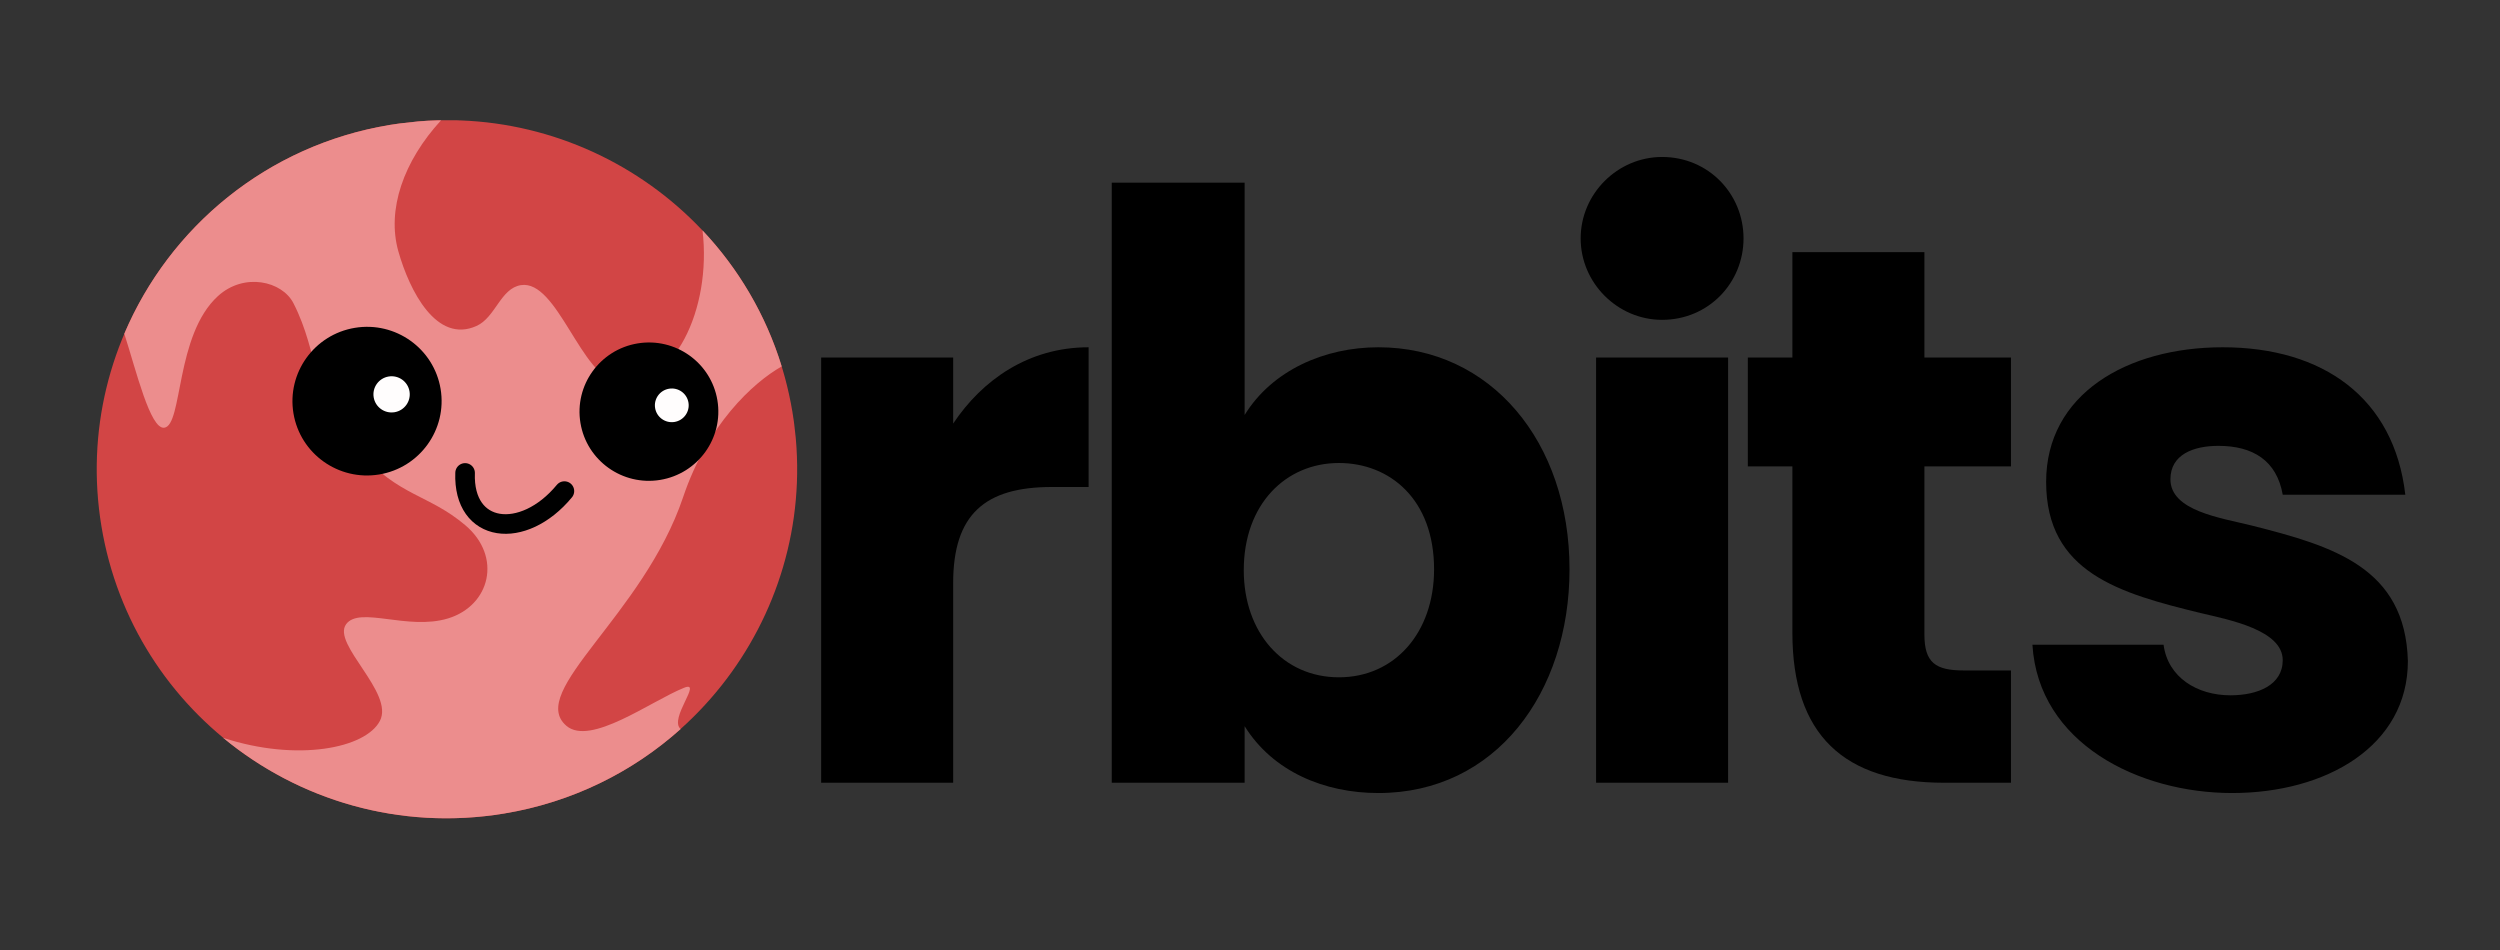 <?xml version="1.0" encoding="UTF-8" standalone="no"?>
<!DOCTYPE svg PUBLIC "-//W3C//DTD SVG 1.1//EN" "http://www.w3.org/Graphics/SVG/1.1/DTD/svg11.dtd">
<svg width="100%" height="100%" viewBox="0 0 1000 380" version="1.1" xmlns="http://www.w3.org/2000/svg" xmlns:xlink="http://www.w3.org/1999/xlink" xml:space="preserve" xmlns:serif="http://www.serif.com/" style="fill-rule:evenodd;clip-rule:evenodd;stroke-linecap:round;stroke-miterlimit:1.5;">
    <rect x="0" y="0" width="1000" height="380" fill="#333333" stroke="none"/>
    <g>
        <g>
            <g>
                <g>
                    <g>
                        <clipPath id="_clip1">
                            <path d="M17.775,72.797L294.179,27.134L339.787,302.588L63.381,348.25L17.775,72.797Z"/>
                        </clipPath>
                        <g clip-path="url(#_clip1)">
                            <g>
                                <g>
                                    <g>
                                        <clipPath id="_clip2">
                                            <path d="M155.976,49.966C232.253,37.366 304.397,88.848 316.983,164.861C329.568,240.875 277.86,312.818 201.584,325.418C125.307,338.019 53.163,286.537 40.577,210.524C27.992,134.51 79.701,62.567 155.976,49.966Z"/>
                                        </clipPath>
                                        <g clip-path="url(#_clip2)">
                                            <g id="_Image3_" serif:id="_Image3" transform="matrix(1.009,-0.112,0.112,1.009,24.096,64.468)">
                                                <g>
                                                    <clipPath id="_clip3">
                                                        <rect x="0" y="0" width="276" height="276"/>
                                                    </clipPath>
                                                    <g clip-path="url(#_clip3)">
                                                        <g transform="matrix(0.979,0.109,-0.109,0.979,-16.554,-65.742)">
                                                            <rect x="38.69" y="48.069" width="281" height="280" style="fill:rgb(210,69,69);"/>
                                                        </g>
                                                    </g>
                                                </g>
                                            </g>
                                        </g>
                                    </g>
                                </g>
                            </g>
                            <g>
                                <g>
                                    <g>
                                        <clipPath id="_clip4">
                                            <path d="M273.597,275.121C260.194,280.536 236.116,298.551 226.534,290.307C210.626,276.622 257.302,246.19 273.247,198.868C283.021,169.862 301.157,153.084 312.681,146.568C306.293,125.765 295.285,107.306 281.004,92.154C284.769,123.824 269.259,155.611 247.536,153.019C232.479,151.223 223.035,111.739 208.35,114.055C200.205,115.34 198.227,126.952 190.595,130.387C174.598,137.586 163.818,116.325 159.359,100.596C154.629,83.916 161.377,64.499 176.452,48.092C169.688,48.218 162.85,48.831 155.976,49.966C106.773,58.094 67.821,90.856 49.722,133.489C54.522,148.401 60.097,171.778 65.693,171.091C73.139,170.178 70.056,134.01 87.181,118.429C97.724,108.838 112.884,112.49 117.375,121.278C127.948,141.959 124.229,158.671 143.564,180.494C159.776,198.795 171.346,197.593 186.127,210.099C200.931,222.623 196.154,242.216 179.182,247.381C163.071,252.286 143.834,242.331 138.449,249.681C132.623,257.631 157.823,277.079 151.954,288.364C146.254,299.324 118.913,304.836 89.257,295.133C119.419,320.07 159.868,332.31 201.584,325.418C228.909,320.904 253.071,308.793 272.258,291.613C267.371,287.491 281.306,272.006 273.597,275.121Z"/>
                                        </clipPath>
                                        <g clip-path="url(#_clip4)">
                                            <g id="_Image5_" serif:id="_Image5" transform="matrix(1.009,-0.112,0.112,1.009,41.807,62.493)">
                                                <g>
                                                    <clipPath id="_clip5">
                                                        <rect x="0" y="0" width="257" height="276"/>
                                                    </clipPath>
                                                    <g clip-path="url(#_clip5)">
                                                        <g transform="matrix(0.979,0.109,-0.109,0.979,-34.108,-65.742)">
                                                            <rect x="49.722" y="48.092" width="263" height="280" style="fill:rgb(236,141,141);"/>
                                                        </g>
                                                    </g>
                                                </g>
                                            </g>
                                        </g>
                                    </g>
                                </g>
                            </g>
                        </g>
                    </g>
                </g>
                <g>
                    <path d="M141.957,131.131C158.201,128.448 173.565,139.412 176.246,155.599C178.925,171.787 167.913,187.109 151.669,189.792C135.426,192.475 120.061,181.512 117.381,165.324C114.701,149.136 125.713,133.815 141.957,131.131Z"/>
                    <path d="M155.457,150.603C159.412,149.95 163.153,152.619 163.806,156.56C164.458,160.502 161.777,164.233 157.822,164.886C153.867,165.54 150.126,162.87 149.473,158.928C148.82,154.986 151.501,151.256 155.457,150.603Z" style="fill:rgb(255,253,253);"/>
                </g>
                <g>
                    <path d="M255.052,137.364C270.17,134.866 284.47,145.07 286.964,160.137C289.459,175.203 279.21,189.463 264.091,191.96C248.973,194.458 234.673,184.254 232.179,169.188C229.685,154.121 239.933,139.861 255.052,137.364Z"/>
                    <path d="M267.616,155.487C271.297,154.878 274.779,157.362 275.386,161.031C275.994,164.7 273.498,168.171 269.817,168.78C266.136,169.387 262.655,166.903 262.047,163.234C261.439,159.566 263.935,156.094 267.616,155.487Z" style="fill:rgb(255,253,253);"/>
                </g>
                <path d="M186.037,189.172C185.134,213.41 209.241,216.409 225.759,196.437" style="fill:none;stroke:black;stroke-width:7.84px;"/>
            </g>
            <path d="M328.462,313.098L381.267,313.098L381.267,233.204C381.267,205.773 393.954,194.8 420.7,194.8L435.444,194.8L435.444,138.909C411.441,138.909 392.925,151.939 381.267,169.427L381.267,143.024L328.462,143.024L328.462,313.098Z" style="fill-rule:nonzero;"/>
            <path d="M551.341,317.213C598.317,317.213 627.806,277.094 627.806,227.718C627.806,176.627 596.26,138.909 551.341,138.909C529.739,138.909 508.823,148.167 497.85,165.998L497.85,73.074L444.702,73.074L444.702,313.098L497.85,313.098L497.85,290.467C509.165,308.64 529.739,317.213 551.341,317.213ZM535.568,270.922C513.28,270.922 497.507,253.092 497.507,228.061C497.507,201.658 514.309,185.2 535.568,185.2C555.799,185.2 573.629,199.601 573.629,227.718C573.629,253.092 557.856,270.922 535.568,270.922Z" style="fill-rule:nonzero;"/>
            <path d="M664.838,127.937C683.354,127.937 697.413,113.192 697.413,95.362C697.413,77.532 683.354,62.787 664.838,62.787C647.008,62.787 632.263,77.532 632.263,95.362C632.263,113.192 647.008,127.937 664.838,127.937ZM638.435,313.098L691.241,313.098L691.241,143.024L638.435,143.024L638.435,313.098Z" style="fill-rule:nonzero;"/>
            <path d="M777.649,313.098L804.395,313.098L804.395,268.179L785.536,268.179C774.22,268.179 769.763,265.093 769.763,253.778L769.763,186.571L804.395,186.571L804.395,143.024L769.763,143.024L769.763,100.848L716.957,100.848L716.957,143.024L699.127,143.024L699.127,186.571L716.957,186.571L716.957,253.092C716.957,293.896 737.531,313.098 777.649,313.098Z" style="fill-rule:nonzero;"/>
            <path d="M892.861,317.213C930.579,317.213 963.153,298.354 963.153,264.407C962.125,227.032 933.322,218.46 900.747,210.231C888.403,207.145 868.172,204.401 868.172,191.714C868.172,181.771 877.431,178.342 887.374,178.342C901.09,178.342 910.691,184.171 913.091,197.886L962.125,197.886C957.667,159.14 929.207,138.909 889.089,138.909C850.685,138.909 818.453,157.768 818.453,192.743C818.453,229.09 847.942,237.319 880.174,245.205C891.832,247.949 913.091,252.063 913.091,264.064C913.091,274.008 903.147,278.123 892.175,278.123C878.802,278.123 867.144,270.922 865.429,257.892L812.967,257.892C815.367,297.325 855.485,317.213 892.861,317.213Z" style="fill-rule:nonzero;"/>
        </g>
    </g>
</svg>
